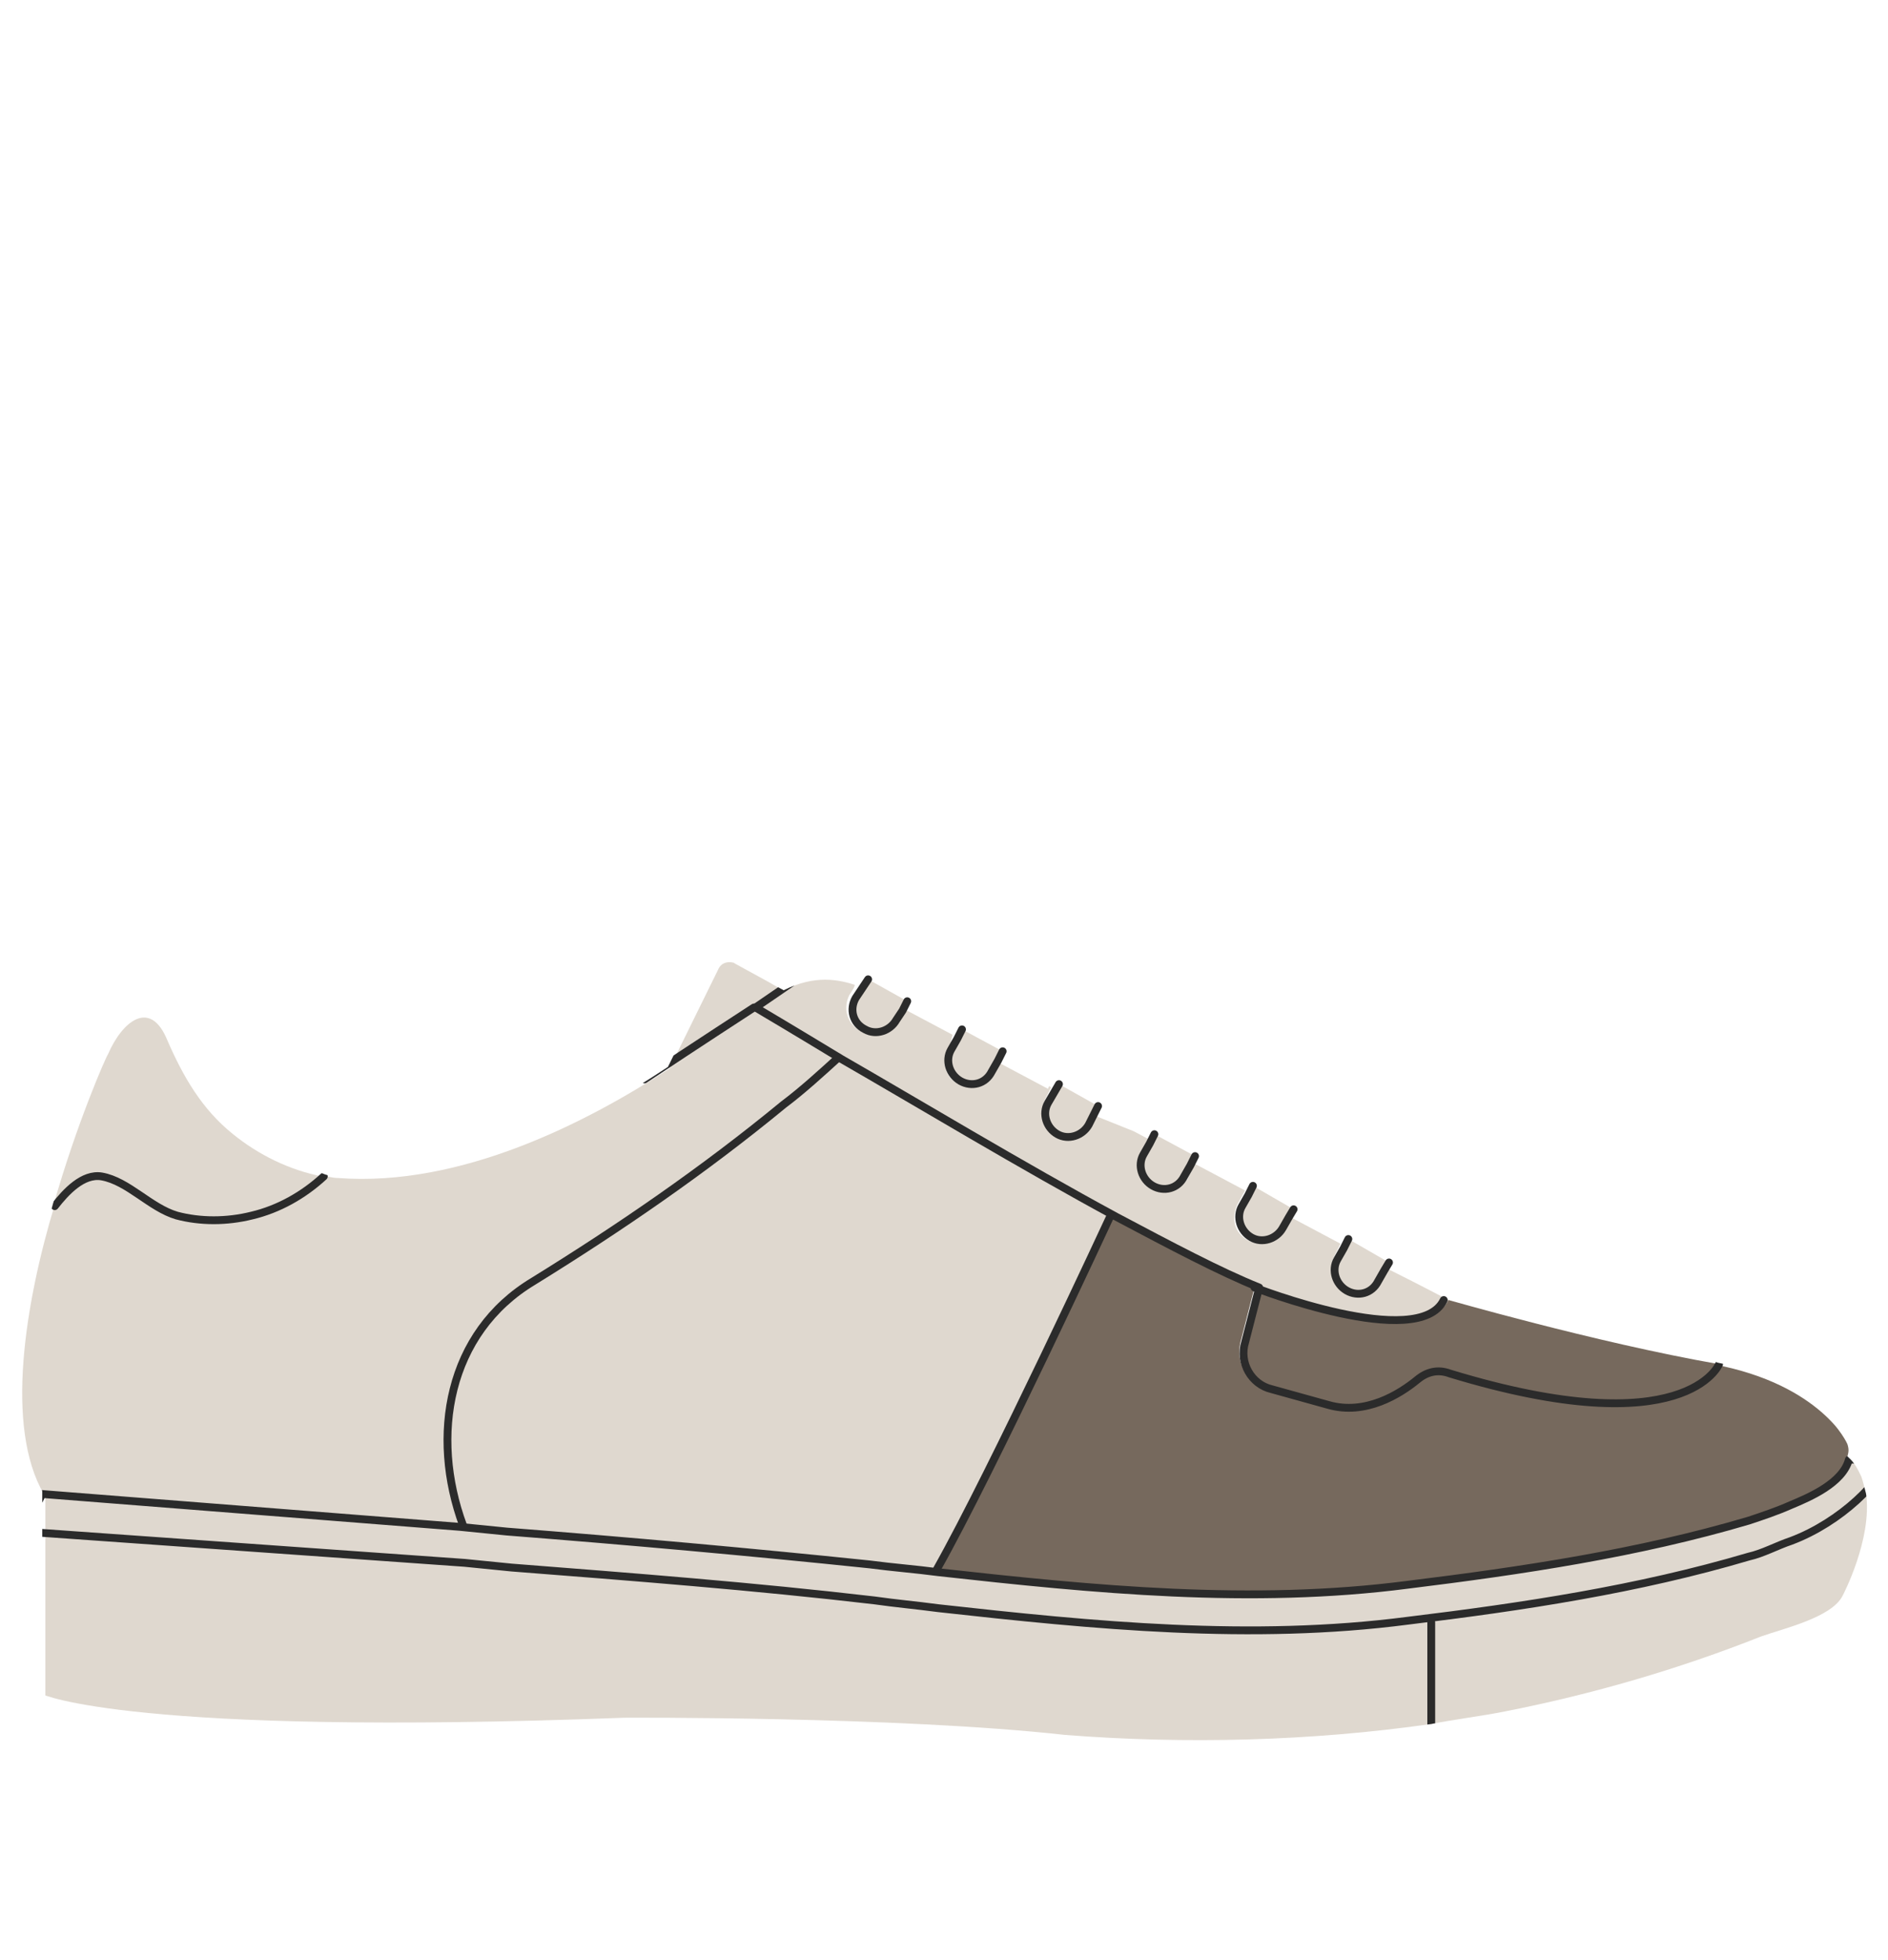 <svg xml:space="preserve" style="enable-background:new 0 0 120.7 125.3;" viewBox="0 0 120.7 125.3" y="0px" x="0px" xmlns:xlink="http://www.w3.org/1999/xlink" xmlns="http://www.w3.org/2000/svg" id="Layer_1" version="1.1">
<style type="text/css">
	.st0{fill:#DFD8CF;}
	.st1{fill:#76695D;}
	.st2{fill:none;stroke:#231F20;stroke-width:0.5;stroke-linejoin:bevel;stroke-miterlimit:10;}
	.st3{clip-path:url(#SVGID_00000046303900568481798630000007201054156223049400_);fill:#DFD8CF;}
	
		.st4{clip-path:url(#SVGID_00000093861274108706953360000013735359530086733242_);fill:none;stroke:#2B2B2B;stroke-width:0.5;stroke-linecap:round;stroke-linejoin:round;stroke-miterlimit:10;}
	.st5{clip-path:url(#SVGID_00000005228108510103411330000001728278235517374138_);}
	.st6{fill:none;stroke:#2B2B2B;stroke-width:0.5;stroke-linecap:round;stroke-linejoin:round;stroke-miterlimit:10;}
	.st7{fill:none;stroke:#2B2B2B;stroke-width:0.5;stroke-miterlimit:10;}
	.st8{clip-path:url(#SVGID_00000108996723444049771360000005015872870237753765_);fill:#DFD8CF;}
	.st9{clip-path:url(#SVGID_00000114762815553686696250000004568367464883089051_);fill:#DFD8CF;}
	.st10{clip-path:url(#SVGID_00000140704216426611386200000002887675195482848407_);fill:#DFD8CF;}
	.st11{clip-path:url(#SVGID_00000178173601964627068270000004109326954660299405_);fill:#DFD8CF;}
	.st12{fill:none;}
	.st13{fill:#DED7CE;}
	.st14{fill:#A29991;}
	.st15{fill:none;stroke:#231F20;stroke-width:0.5;stroke-miterlimit:10;}
	.st16{clip-path:url(#SVGID_00000067946114867295542470000003692124997563754131_);}
	.st17{fill:#DFD8CF;stroke:#2B2B2B;stroke-width:0.5;stroke-linecap:round;stroke-linejoin:round;stroke-miterlimit:10;}
	.st18{fill:none;stroke:#231F20;stroke-width:0.5;stroke-linecap:round;stroke-linejoin:round;stroke-miterlimit:10;}
	.st19{fill:#374436;}
	.st20{fill:#F4F2EF;}
	.st21{fill:#FFFFFF;}
	.st22{fill:#ACA59D;}
	.st23{clip-path:url(#SVGID_00000075150397686646242820000014511240789084197021_);fill:#F4F2EF;}
	.st24{clip-path:url(#SVGID_00000041988548475633815830000011641236602478323111_);fill:#F4F2EF;}
	.st25{fill:#2B2B2B;}
	.st26{clip-path:url(#SVGID_00000033357363110017989340000009375557292594266787_);fill:#DFD8CF;}
	.st27{clip-path:url(#SVGID_00000033357363110017989340000009375557292594266787_);}
	.st28{fill:#76695D;stroke:#2B2B2B;stroke-width:0.5;stroke-linecap:round;stroke-linejoin:round;stroke-miterlimit:10;}
	.st29{clip-path:url(#SVGID_00000080183106684610497730000010879384804537985973_);}
</style>
<g>
	<g>
		<g>
			<defs>
				<path d="M80.6,75.7l-0.3-0.2c-0.1-0.1-0.2-0.1-0.3-0.1
					l-3.5-1.5c0.2-0.3,0-0.6-0.3-0.7l-2-1.1c-0.3-0.2-0.6,0-0.8,0.2l-0.2,0.3l-3-1.2L70,71.2l0.3-0.7c0.2-0.3,0.1-0.6-0.2-0.8
					l-2-1.1c-0.3-0.2-0.6,0-0.8,0.2l-0.3,0.8l-3.2-1.7l0.3-0.7c0.2-0.3,0.1-0.6-0.2-0.8l-2-1c-0.3-0.2-0.6,0-0.8,0.2L61,66.2l0,0
					l-3.2-1.7l0.3-0.7c0.2-0.3,0.1-0.6-0.2-0.8L56,62.1c-0.3-0.2-0.6-0.1-0.8,0.2L54.8,63l0,0c-1.2-0.4-2.7-0.7-4.7,0.3L47,61.6
					c-0.4-0.3-1-0.1-1.2,0.3l-3.1,6.3c-5.1,3.4-13.3,7.6-21.2,7c-0.3,0-0.7-0.1-0.9-0.2c-2.1-0.4-4.1-1.4-5.7-2.7
					c-2-1.6-3.3-3.7-4.2-6c-1.1-2.7-2.9-1.2-3.8,0.9c0,0.1-1.9,4.4-3.5,9.7c-1.8,6.3-3.3,14.1-0.7,18.4v1.7l0,0v11.3
					c0,0,5.7,2.7,37.2,1.5c0,0,17.4-0.1,28.2,1.1c7.7,0.6,15.7,0.4,23.4-0.7l0,0l0,0c1.5-0.3,3.2-0.5,4.7-0.8
					c5.6-1.1,11.1-2.7,16.4-4.8c1.4-0.5,4.5-1.2,5.2-2.6c0,0,1.9-3.6,1.5-6.5l0,0c-0.1-0.4-0.2-0.8-0.3-1.1l0,0l0,0
					c-0.2-0.4-0.4-0.9-0.9-1.3l0,0c0.1-0.3,0.1-0.5,0-0.8c0,0-1.7-3.9-8.3-5.2" id="SVGID_00000116915685859691049710000013849184136800635019_"></path>
			</defs>
			<clipPath id="SVGID_00000045600807803410722230000003137452987616890044_">
				<use style="overflow:visible;" xlink:href="#SVGID_00000116915685859691049710000013849184136800635019_"></use>
			</clipPath>
			<g style="clip-path:url(#SVGID_00000045600807803410722230000003137452987616890044_);">
				<g>
					<path d="M47.1,61.6l4,2.3c-0.5,0.3-1.6,0.3-2.1,0.8c0,0-2.8,1.4-6.2,3.6l3.1-6.3C46.1,61.5,46.6,61.4,47.1,61.6z" class="st0"></path>
					<path d="M61.3,69.3c0.9,0.4,1.9,0.2,2.3-0.7l0.4-0.8l3.2,1.7l-0.4,0.8c-0.4,0.9-0.2,1.8,0.7,2.3
						c0.9,0.5,1.9,0.2,2.3-0.7l0.4-0.8l3.2,1.7l-0.4,0.8c-0.4,0.9-0.2,1.8,0.7,2.3c0.8,0.4,1.9,0.2,2.3-0.7l0.4-0.8l3.2,1.7L79.1,77
						c-0.4,0.9-0.2,1.8,0.7,2.3c0.8,0.4,1.9,0.2,2.3-0.7l0.4-0.8l3.2,1.7l-0.4,0.8c-0.4,0.9-0.2,1.8,0.7,2.3
						c0.8,0.4,1.9,0.2,2.3-0.7l0.4-0.8c2.4,1.2,3.9,2,3.9,2c-1.6,3.3-12.1-0.8-12.1-0.8l0,0c-2.5-1-5.7-2.7-9.1-4.5
						c-6.1-3.3-12.9-7.4-17.6-10.1c-3.3-2-5.3-3.3-5.3-3.3c0.5-0.5,1-0.9,1.5-1.2c1.6-0.8,3.2-0.7,4.4-0.4c0.1,0,0.1,0,0.2,0.1
						c0.2,0-0.3,0.7-0.3,0.7c-0.4,0.8-0.2,1.8,0.7,2.3c0.9,0.5,1.9,0.2,2.3-0.7l0.4-0.8l3.2,1.7l0,0L60.7,67
						C60.2,67.9,60.4,68.9,61.3,69.3z" class="st0"></path>
					<path d="M109.9,87.2c0,0-2.1,5.2-17.2,0.6c-0.8-0.3-1.5-0.1-2.1,0.4c-1.1,0.9-3.3,2.3-5.7,1.6l-3.6-1
						c-1.3-0.3-2.1-1.7-1.7-3l0.9-3.5l0,0c0,0,10.5,4.1,12.1,0.8C92.3,83,101.9,85.8,109.9,87.2z" class="st1"></path>
					<path d="M91.5,103.7c24.3-2.7,27.9-8.1,27.9-8.1l0,0c0.3,3-1.5,6.5-1.5,6.6c-0.8,1.4-3.9,2-5.2,2.6
						c-5.2,2.1-10.8,3.7-16.4,4.8c-1.5,0.3-3.2,0.6-4.8,0.8L91.5,103.7z" class="st0"></path>
					<path d="M118.2,92.4c0.1,0.3,0.1,0.5,0,0.8c-0.3,1.5-2.5,2.4-3.7,2.9c-0.9,0.3-1.8,0.8-2.7,1
						c-7.1,2.1-14.4,3.2-21.8,4.1c-10,1.3-20.1,0.3-30-0.8c3.4-6.3,11.1-22.6,11.1-22.6c3.4,1.9,6.7,3.5,9.1,4.5l-0.9,3.5
						c-0.3,1.3,0.4,2.6,1.7,3l3.6,1c2.4,0.7,4.6-0.7,5.7-1.6c0.6-0.5,1.4-0.7,2.1-0.4c15.1,4.6,17.1-0.6,17.1-0.6l0,0
						C116.5,88.5,118.2,92.4,118.2,92.4L118.2,92.4z" class="st1"></path>
					<path d="M71,77.7c0,0-7.6,16.4-11.1,22.6c-1.5-0.2-2.9-0.3-4.4-0.5c-7.7-0.9-15.5-1.5-23.2-2.1l-3-0.3l0,0
						c-2.1-5.7-1-12.3,4.5-15.6c5.6-3.4,11-7.2,16-11.3c1.2-0.9,2.4-2,3.5-3C58.1,70.4,65,74.4,71,77.7z" class="st0"></path>
					<path d="M21.6,75.3c7.9,0.6,16-3.6,21.2-7c3.3-2.1,5.4-4,5.4-4s2.1,1.3,5.3,3.3c-1.1,1-2.3,2.1-3.5,3
						c-5.1,4.2-10.5,7.9-16,11.3c-5.5,3.3-6.6,9.9-4.5,15.6l0,0l-26.7-2l0,0C0.3,91.2,1.6,83.3,3.5,77l0,0c0.7-0.9,1.8-2.1,3-1.9
						c1.7,0.3,3,2.1,4.8,2.5c1.5,0.4,3.3,0.4,4.8,0c1.7-0.4,3.3-1.3,4.5-2.5C20.9,75.2,21.3,75.3,21.6,75.3z" class="st0"></path>
					<path d="M90.1,101.1c7.3-0.9,14.7-2,21.8-4.1c0.9-0.3,1.8-0.6,2.7-1c1.2-0.5,3.3-1.4,3.7-2.9l0,0
						c0.7,0.7,1,1.5,1.2,2.5l0,0c0,0-3.5,5.4-27.9,8.1v6.7c-7.7,1.1-15.7,1.2-23.4,0.7c-10.8-1.1-28.2-1-28.2-1
						c-31.4,1.3-37.1-1.5-37.1-1.5V95.5l26.7,2.1l3,0.3c7.7,0.6,15.5,1.3,23.2,2.1c1.5,0.2,2.9,0.3,4.4,0.5
						C70,101.4,80,102.4,90.1,101.1L90.1,101.1z" class="st0"></path>
					<path d="M14.9,72.5c1.6,1.3,3.6,2.3,5.7,2.7c-1.3,1.2-2.9,2.1-4.6,2.5c-1.6,0.4-3.3,0.4-4.8,0
						c-1.7-0.5-3.1-2.2-4.8-2.5c-1.2-0.2-2.3,1-3,1.9c1.5-5.3,3.4-9.6,3.5-9.7c0.9-2.1,2.7-3.6,3.8-0.9
						C11.7,68.8,12.9,70.9,14.9,72.5z" class="st0"></path>
				</g>
				<path d="M80.2,82.3c0,0,10.5,4.1,12.1,0.8" class="st6"></path>
				<path d="M71,77.7c0,0-7.6,16.4-11.1,22.6" class="st6"></path>
				<path d="M20.7,75.2c-1.3,1.2-2.9,2.1-4.6,2.5c-1.6,0.4-3.3,0.4-4.8,0c-1.7-0.5-3.1-2.2-4.8-2.5
					c-1.2-0.2-2.3,1-3,1.9" class="st6"></path>
				<path d="M53.6,67.6c-1.1,1-2.3,2.1-3.5,3c-5.1,4.2-10.5,7.9-16,11.3c-5.5,3.3-6.6,9.9-4.5,15.6" class="st6"></path>
				<path d="M91.5,103.7v6.7l0,0" class="st6"></path>
				<path d="M109.9,87.2c0,0-2.1,5.2-17.2,0.6c-0.8-0.3-1.5-0.1-2.1,0.4c-1.1,0.9-3.3,2.3-5.7,1.6l-3.6-1
					c-1.3-0.3-2.1-1.7-1.7-3l0.9-3.5c-2.5-1-5.7-2.7-9.1-4.5c-6.1-3.3-12.9-7.4-17.6-10.1c-3.3-2-5.5-3.3-5.5-3.3s3.5-2.4,4.1-2.8" class="st6"></path>
				<path d="M120.7,93.1c-0.3,1.5-3,4.2-6.2,5.4c-0.9,0.3-1.8,0.8-2.7,1c-7.1,2.1-14.4,3.2-21.8,4.1
					c-10,1.3-20.1,0.3-30-0.8c-1.5-0.2-2.7-0.3-4.1-0.5c-7.7-0.9-15.5-1.5-23.2-2.1l-3-0.3L1.5,97.9l1.2-2.4l0,0l26.7,2.1l3,0.3
					c7.7,0.6,15.5,1.3,23.2,2.1c1.5,0.2,2.9,0.3,4.4,0.5c9.9,1.1,20,2.1,30,0.8c7.3-0.9,14.7-2,21.8-4.1c0.9-0.3,1.8-0.6,2.7-1
					c1.2-0.5,3.3-1.4,3.7-2.9H120.7z" class="st6"></path>
				<path d="M48.2,64.4c0,0-3.7,2.4-7,4.6" class="st6"></path>
			</g>
		</g>
	</g>
	<path d="M58,64l-0.3,0.6l-0.4,0.6c-0.4,0.7-1.3,1-2,0.6c-0.8-0.4-1-1.3-0.6-2l0.8-1.2" class="st17"></path>
	<path d="M64.1,67.2l-0.3,0.6l-0.4,0.7c-0.4,0.8-1.3,1-2,0.6c-0.7-0.4-1-1.3-0.6-2l0.4-0.7l0.3-0.6" class="st17"></path>
	<path d="M70.2,70.7l-0.3,0.6l-0.3,0.6c-0.4,0.7-1.3,1-2,0.6c-0.7-0.4-1-1.3-0.6-2l0.7-1.2" class="st17"></path>
	<path d="M76.4,73.9l-0.3,0.6l-0.4,0.7c-0.4,0.8-1.3,1-2,0.6c-0.7-0.4-1-1.3-0.6-2l0.4-0.7l0.3-0.6" class="st17"></path>
	<path d="M82.7,77.3l-0.3,0.5L82,78.5c-0.4,0.7-1.3,1-2,0.6c-0.7-0.4-1-1.3-0.6-2l0.4-0.7l0.3-0.6" class="st17"></path>
	<path d="M88.8,80.7l-0.3,0.5l-0.4,0.7c-0.4,0.8-1.3,1-2,0.6c-0.7-0.4-1-1.3-0.6-2l0.4-0.7l0.3-0.6" class="st17"></path>
</g>
</svg>
